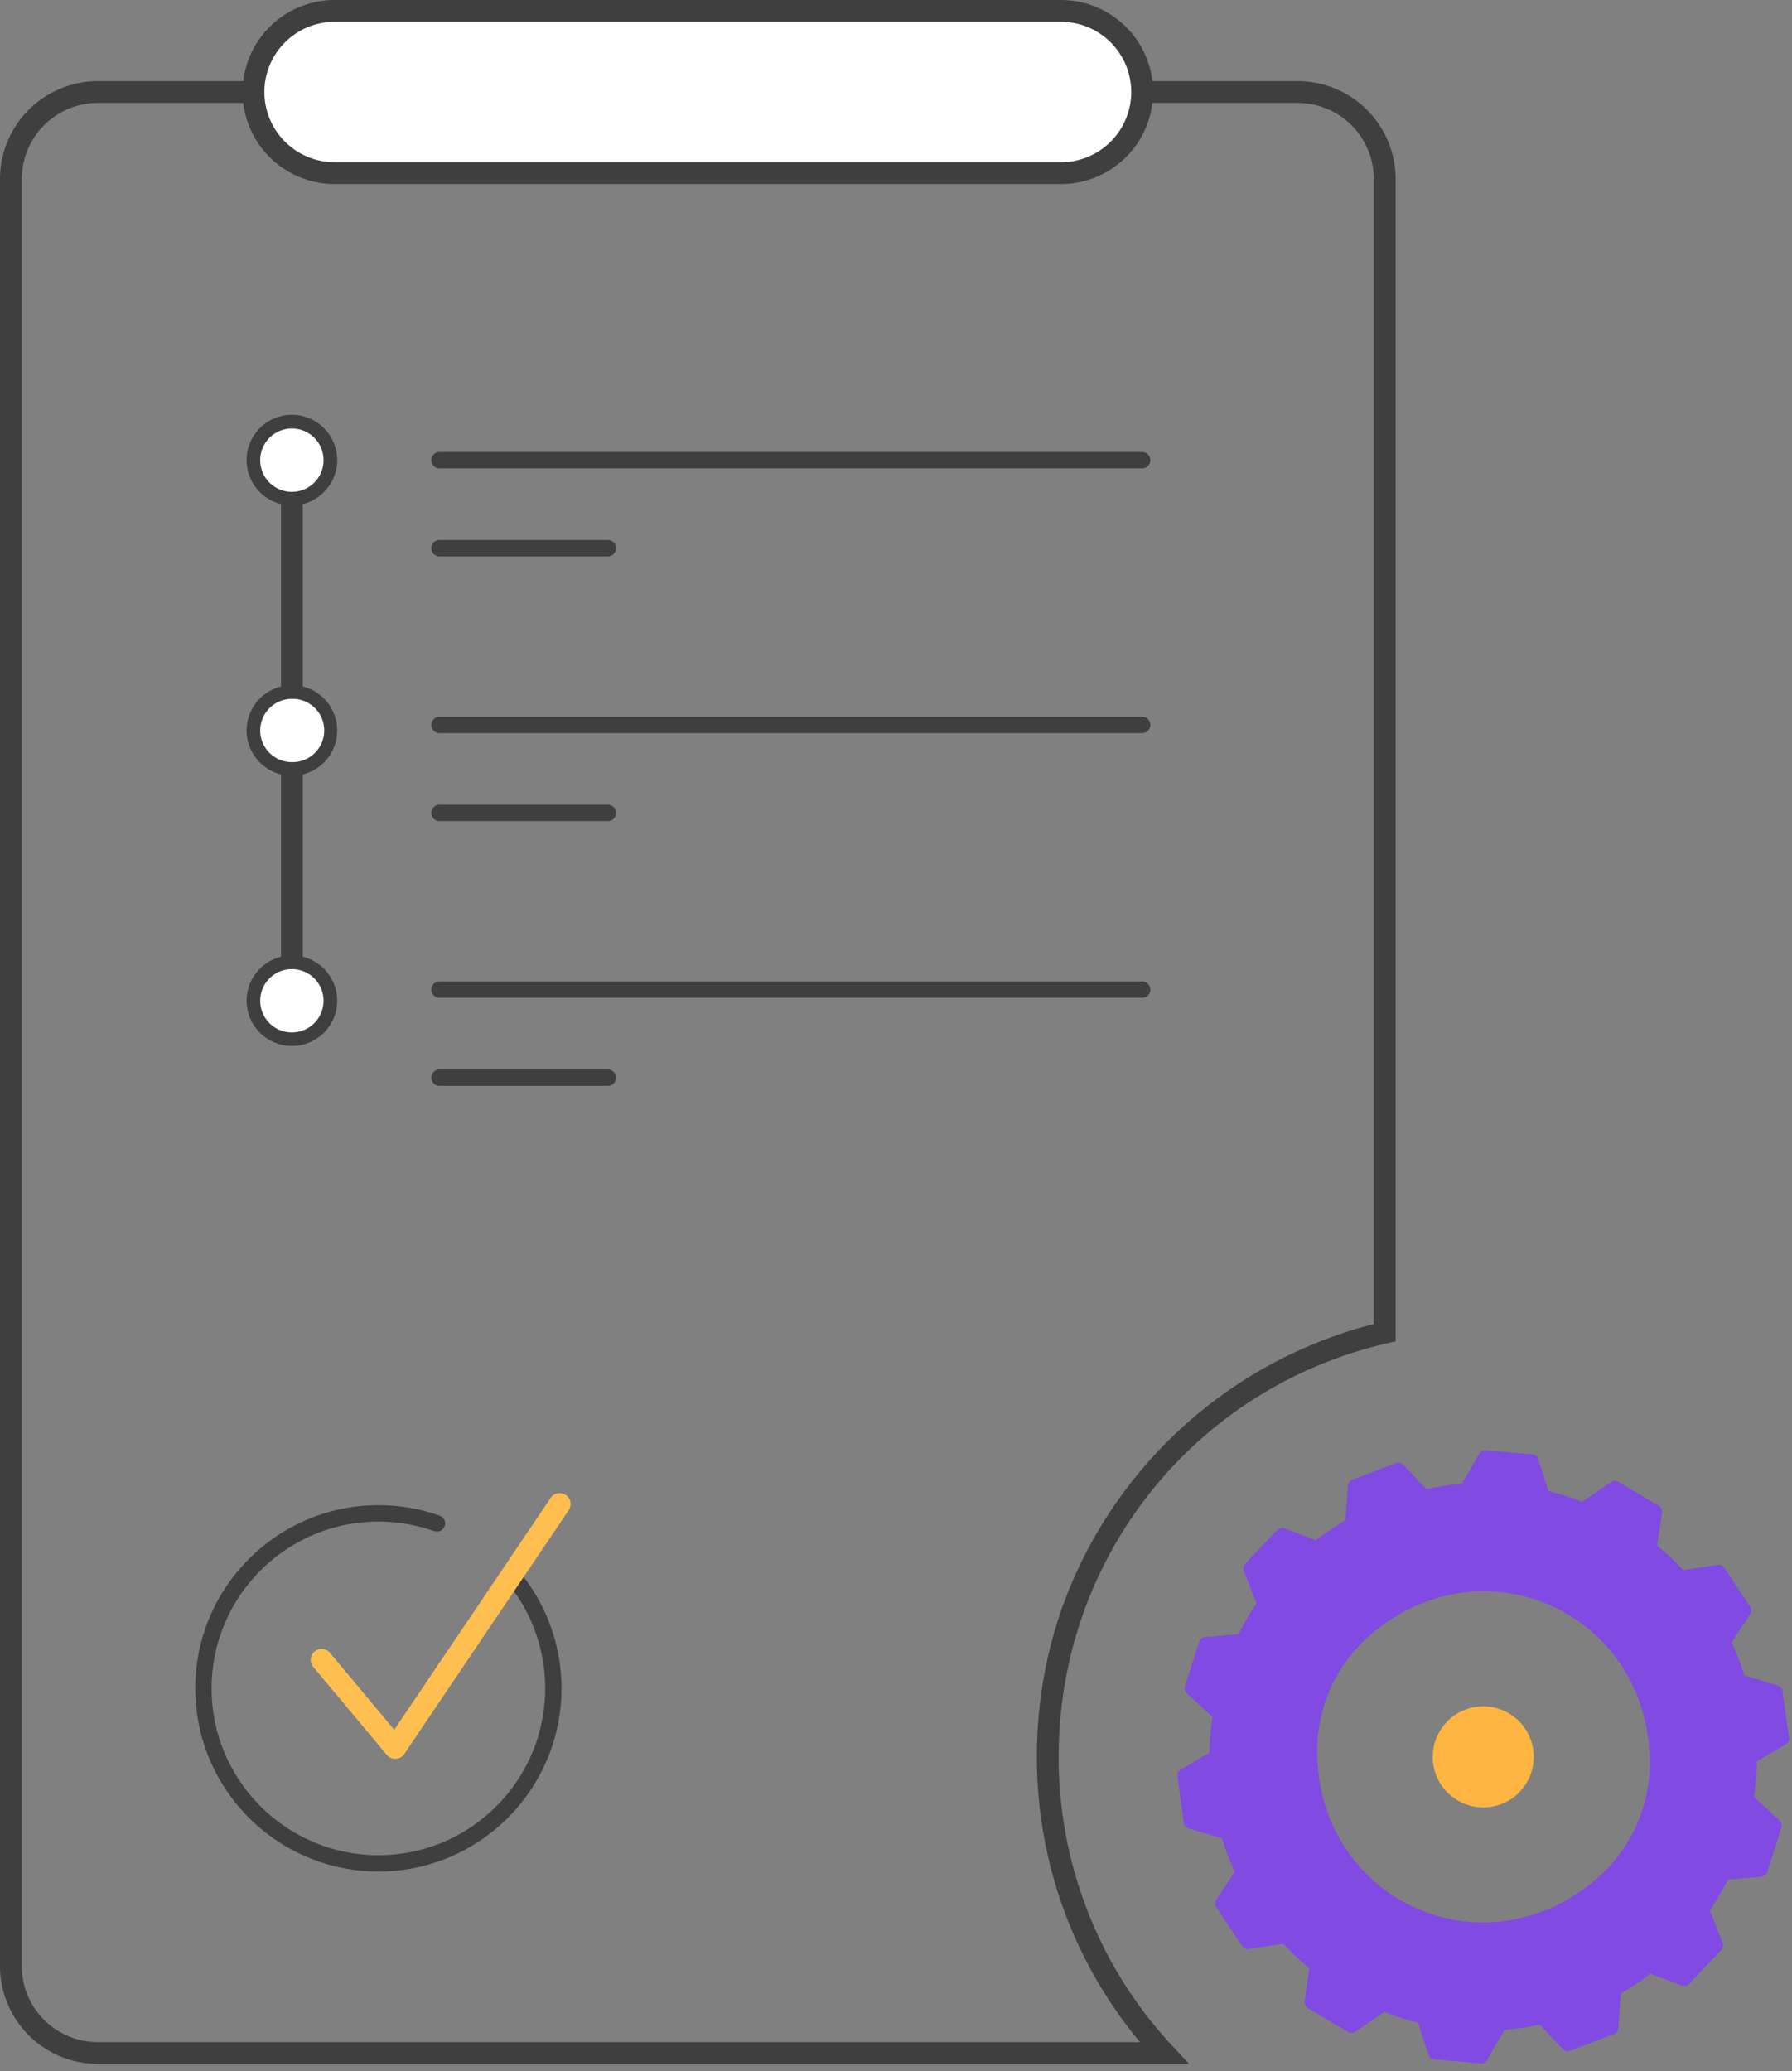 <svg width="122" height="141" fill="none" xmlns="http://www.w3.org/2000/svg"><rect width="100%" height="100%" fill="#808080" stroke="none"/><path d="M80.95 140.501H6.657A6.666 6.666 0 0 1 0 133.844V12.181a6.666 6.666 0 0 1 6.657-6.658h81.7a6.666 6.666 0 0 1 6.658 6.658v79.128l-.575.134c-13.167 3.047-22.366 14.625-22.366 28.155a28.796 28.796 0 0 0 7.722 19.656l1.158 1.247h-.004ZM6.657 7.008a5.177 5.177 0 0 0-5.173 5.173v121.663a5.177 5.177 0 0 0 5.173 5.173h70.954a30.276 30.276 0 0 1-7.022-19.419c0-7.133 2.383-13.668 6.706-19.037a30.572 30.572 0 0 1 16.232-10.425V12.181a5.177 5.177 0 0 0-5.173-5.173H6.657Z" fill="#3F3F3F"/><path d="M20.614 31.324H19.13v36.802h1.484V31.324ZM41.384 37.871H29.921a.556.556 0 1 1 0-1.113h11.463a.556.556 0 1 1 0 1.113ZM77.755 31.883H29.92a.556.556 0 1 1 0-1.113h47.838a.556.556 0 1 1 0 1.113h-.004ZM41.384 55.895H29.921a.556.556 0 1 1 0-1.114h11.463a.556.556 0 1 1 0 1.114ZM77.755 49.906H29.92a.556.556 0 1 1 0-1.113h47.838a.556.556 0 1 1 0 1.113h-.004ZM41.384 73.922H29.921a.556.556 0 1 1 0-1.113h11.463a.556.556 0 1 1 0 1.113ZM77.755 67.926H29.92a.556.556 0 1 1 0-1.114h47.838a.556.556 0 1 1 0 1.114h-.004Z" fill="#3F3F3F"/><path d="M19.872 33.947a2.62 2.62 0 1 0 0-5.24 2.62 2.62 0 0 0 0 5.24Z" fill="#fff"/><path d="M19.872 34.406a3.088 3.088 0 0 1-3.084-3.084c0-1.7 1.384-3.084 3.084-3.084 1.7 0 3.084 1.384 3.084 3.084 0 1.7-1.384 3.084-3.084 3.084Zm0-5.236a2.155 2.155 0 1 0-.001 4.313 2.155 2.155 0 0 0 0-4.313Z" fill="#3F3F3F"/><path d="M19.872 52.345a2.62 2.62 0 1 0 0-5.24 2.62 2.62 0 0 0 0 5.24Z" fill="#fff"/><path d="M19.872 52.808a3.088 3.088 0 0 1-3.084-3.08 3.09 3.09 0 0 1 3.084-3.084c1.7 0 3.084 1.385 3.084 3.084 0 1.7-1.384 3.08-3.084 3.08Zm0-5.236a2.158 2.158 0 0 0-2.156 2.156c0 1.191.965 2.153 2.156 2.153a2.155 2.155 0 1 0 0-4.309Z" fill="#3F3F3F"/><path d="M19.872 70.748a2.62 2.62 0 1 0 0-5.24 2.62 2.62 0 0 0 0 5.24Z" fill="#fff"/><path d="M19.872 71.207a3.088 3.088 0 0 1-3.084-3.084c0-1.7 1.384-3.084 3.084-3.084 1.7 0 3.084 1.384 3.084 3.084 0 1.7-1.384 3.084-3.084 3.084Zm0-5.236a2.155 2.155 0 1 0-.001 4.313 2.155 2.155 0 0 0 0-4.313Z" fill="#3F3F3F"/><path d="m120.943 115.007-2.293-.706a.2.2 0 0 1-.134-.133 18.093 18.093 0 0 0-.886-2.305.204.204 0 0 1 .014-.2l1.284-1.922a.213.213 0 0 0 0-.23l-1.751-2.624a.208.208 0 0 0-.204-.089l-2.368.36a.212.212 0 0 1-.182-.063 17.834 17.834 0 0 0-1.8-1.692.211.211 0 0 1-.074-.186l.323-2.286a.21.21 0 0 0-.1-.208l-2.713-1.603a.207.207 0 0 0-.222.008l-1.982 1.354a.211.211 0 0 1-.189.022c-.765-.3-1.551-.549-2.353-.746a.201.201 0 0 1-.148-.137l-.702-2.2a.212.212 0 0 0-.178-.145l-3.143-.267a.208.208 0 0 0-.197.104l-1.195 2.074a.197.197 0 0 1-.163.1c-.82.063-1.644.182-2.464.356a.208.208 0 0 1-.193-.059l-1.588-1.677a.207.207 0 0 0-.223-.052l-2.947 1.124a.212.212 0 0 0-.133.178l-.174 2.39a.208.208 0 0 1-.1.163c-.72.416-1.407.88-2.053 1.381a.2.2 0 0 1-.197.03l-2.156-.821a.202.202 0 0 0-.222.052l-2.167 2.29a.207.207 0 0 0-.041.219l.88 2.23a.194.194 0 0 1-.023.19 18.47 18.47 0 0 0-1.247 2.13.2.2 0 0 1-.167.111l-2.304.197a.206.206 0 0 0-.178.144l-.958 3.003a.21.21 0 0 0 .056.215l1.759 1.625a.207.207 0 0 1 .063.182 17.62 17.62 0 0 0-.197 2.464.201.201 0 0 1-.1.174l-1.99 1.173a.21.21 0 0 0-.1.208l.442 3.121a.203.203 0 0 0 .145.167l2.293.701a.202.202 0 0 1 .134.134 18.812 18.812 0 0 0 .89 2.301.202.202 0 0 1-.014.2l-1.284 1.922a.214.214 0 0 0 0 .23l1.751 2.62c.045.067.123.1.204.089l2.368-.36a.211.211 0 0 1 .182.063 18.099 18.099 0 0 0 1.803 1.693.207.207 0 0 1 .075.185l-.323 2.286a.209.209 0 0 0 .1.208l2.716 1.603a.21.21 0 0 0 .223-.007l1.982-1.355a.215.215 0 0 1 .189-.022c.764.3 1.551.549 2.353.742.07.019.126.067.148.137l.701 2.201a.203.203 0 0 0 .179.141l3.143.267a.204.204 0 0 0 .196-.104l1.195-2.074a.194.194 0 0 1 .164-.1 17.838 17.838 0 0 0 2.445-.357.209.209 0 0 1 .193.06l1.588 1.677a.208.208 0 0 0 .223.052l2.946-1.124a.21.21 0 0 0 .134-.179l.174-2.389a.212.212 0 0 1 .101-.164c.72-.415 1.406-.879 2.052-1.38a.198.198 0 0 1 .197-.03l2.156.824c.078.03.167.011.222-.052l2.167-2.29a.206.206 0 0 0 .041-.219l-.879-2.23a.202.202 0 0 1 .022-.189c.464-.683.88-1.395 1.247-2.13a.198.198 0 0 1 .167-.111l2.304-.197a.207.207 0 0 0 .178-.141l.958-3.002a.211.211 0 0 0-.056-.216l-1.759-1.625a.207.207 0 0 1-.063-.182c.123-.812.189-1.636.204-2.464 0-.07.037-.137.1-.174l1.986-1.173a.21.21 0 0 0 .1-.208l-.438-3.121a.204.204 0 0 0-.145-.167v.012Zm-11.919 12.962c-7.819 7.01-19.657 1.718-19.646-8.784 0-3.032 1.303-5.934 3.559-7.956 7.819-7.01 19.653-1.718 19.646 8.784 0 3.031-1.303 5.933-3.559 7.956Z" fill="#814AE2"/><path d="M100.841 140.462h-.041l-3.143-.267a.485.485 0 0 1-.42-.334l-.69-2.164a19.012 19.012 0 0 1-2.312-.731l-1.948 1.332a.494.494 0 0 1-.52.019l-2.716-1.603a.485.485 0 0 1-.234-.486l.316-2.246a18.579 18.579 0 0 1-1.77-1.662l-2.33.356a.49.49 0 0 1-.476-.211l-1.751-2.62a.489.489 0 0 1 0-.538l1.261-1.889a18.755 18.755 0 0 1-.872-2.264l-2.256-.69a.491.491 0 0 1-.338-.397l-.441-3.121a.48.48 0 0 1 .234-.486l1.951-1.154c.012-.813.079-1.629.197-2.424l-1.73-1.599a.493.493 0 0 1-.133-.505l.958-3.002a.478.478 0 0 1 .42-.334l2.263-.193c.36-.72.772-1.421 1.224-2.093l-.864-2.193a.483.483 0 0 1 .1-.512l2.163-2.29a.482.482 0 0 1 .524-.118l2.115.805c.638-.494 1.317-.95 2.015-1.355l.17-2.349a.485.485 0 0 1 .309-.415l2.946-1.125a.483.483 0 0 1 .523.119l1.559 1.648a18.858 18.858 0 0 1 2.423-.353l1.177-2.04a.488.488 0 0 1 .46-.242l3.139.267c.197.015.36.148.419.334l.691 2.164c.779.193 1.558.437 2.312.731l1.948-1.333a.479.479 0 0 1 .519-.014l2.713 1.603c.171.1.26.289.234.486l-.316 2.245a18.743 18.743 0 0 1 1.771 1.666l2.33-.352a.486.486 0 0 1 .475.207l1.752 2.624a.491.491 0 0 1 0 .538l-1.262 1.889c.182.39.345.783.49 1.162.137.356.263.727.382 1.098l2.256.694a.49.49 0 0 1 .338.397l.438 3.121a.483.483 0 0 1-.234.486l-1.948 1.15a19.046 19.046 0 0 1-.201 2.424l1.73 1.599a.492.492 0 0 1 .133.505l-.957 3.002a.486.486 0 0 1-.423.334l-2.264.193c-.36.72-.772 1.421-1.224 2.093l.864 2.197a.483.483 0 0 1-.1.512l-2.167 2.289a.475.475 0 0 1-.523.119l-2.119-.809a18.62 18.62 0 0 1-2.019 1.355l-.171 2.349a.488.488 0 0 1-.312.415l-2.946 1.125a.484.484 0 0 1-.527-.123l-1.559-1.647c-.79.167-1.595.285-2.404.348l-1.173 2.041a.482.482 0 0 1-.419.245l.011-.003Zm-3.088-.817 3.047.256 1.173-2.037a.476.476 0 0 1 .382-.241 18.025 18.025 0 0 0 2.408-.349.476.476 0 0 1 .453.141l1.555 1.64 2.857-1.091.171-2.345c.011-.16.1-.301.241-.382a18.744 18.744 0 0 0 2.023-1.358.482.482 0 0 1 .467-.071l2.112.805 2.104-2.223-.865-2.189a.482.482 0 0 1 .049-.449 18.4 18.4 0 0 0 1.228-2.097.48.48 0 0 1 .389-.267l2.257-.189.931-2.913-1.725-1.596a.471.471 0 0 1-.149-.427c.123-.805.189-1.621.201-2.427 0-.167.092-.323.237-.408l1.945-1.147-.427-3.028-2.249-.69a.489.489 0 0 1-.319-.319 17.769 17.769 0 0 0-.876-2.271.486.486 0 0 1 .037-.471l1.258-1.882-1.699-2.546-2.323.353a.489.489 0 0 1-.427-.149 18.303 18.303 0 0 0-1.774-1.669.48.48 0 0 1-.171-.442l.316-2.238-2.635-1.555-1.945 1.329a.492.492 0 0 1-.449.052 18.457 18.457 0 0 0-2.319-.735.48.48 0 0 1-.345-.323l-.687-2.156-3.046-.26-1.173 2.034a.497.497 0 0 1-.382.241c-.817.063-1.633.182-2.427.353a.482.482 0 0 1-.453-.141l-1.555-1.64-2.857 1.091-.17 2.345c-.012.159-.101.3-.242.382-.701.408-1.38.865-2.019 1.358a.484.484 0 0 1-.467.071l-2.112-.805-2.1 2.222.864 2.19c.06.148.041.315-.048.449a18.33 18.33 0 0 0-1.228 2.097.486.486 0 0 1-.394.267l-2.256.193-.928 2.913 1.726 1.592a.471.471 0 0 1 .148.427 18.15 18.15 0 0 0-.196 2.426.476.476 0 0 1-.238.409l-1.944 1.15.427 3.028 2.248.69a.49.49 0 0 1 .32.32 18.105 18.105 0 0 0 .875 2.267.485.485 0 0 1-.037.471l-1.258 1.882 1.7 2.542 2.323-.357a.488.488 0 0 1 .426.149 17.934 17.934 0 0 0 1.774 1.666c.13.108.197.275.175.442l-.316 2.237 2.635 1.555 1.945-1.328a.495.495 0 0 1 .449-.052c.757.297 1.536.542 2.319.731a.474.474 0 0 1 .345.323l.687 2.156.003.018Zm3.21-8.219c-1.625 0-3.254-.338-4.802-1.032-4.353-1.948-7.054-6.242-7.05-11.215 0-3.113 1.335-6.085 3.651-8.164 3.7-3.317 8.706-4.167 13.059-2.219 4.353 1.949 7.054 6.242 7.051 11.211a10.98 10.98 0 0 1-3.652 8.164c-2.386 2.138-5.314 3.251-8.257 3.251v.004Zm.06-23.101c-2.813 0-5.608 1.065-7.886 3.11a10.43 10.43 0 0 0-3.466 7.752c-.004 4.746 2.572 8.847 6.72 10.702 4.149 1.856 8.925 1.043 12.458-2.126a10.437 10.437 0 0 0 3.466-7.752c.004-4.747-2.572-8.847-6.72-10.703a11.153 11.153 0 0 0-4.572-.979v-.004Z" fill="#814AE2"/><path d="M100.978 122.761a3.162 3.162 0 1 0 0-6.325 3.162 3.162 0 0 0 0 6.325Z" fill="#FFB541"/><path d="M100.978 123.039c-.478 0-.953-.101-1.402-.301a3.41 3.41 0 0 1-1.808-1.911 3.423 3.423 0 0 1 .075-2.631 3.407 3.407 0 0 1 1.91-1.807 3.403 3.403 0 0 1 2.632.074 3.414 3.414 0 0 1 1.807 1.911 3.43 3.43 0 0 1-.074 2.631 3.408 3.408 0 0 1-1.911 1.807 3.44 3.44 0 0 1-1.229.23v-.003Zm0-6.324c-.349 0-.694.063-1.028.193a2.882 2.882 0 1 0 1.032-.189l-.004-.004Z" fill="#FFB541"/><path d="M25.765 127.402c-6.877 0-12.47-5.592-12.47-12.468 0-6.877 5.593-12.469 12.47-12.469 1.432 0 2.835.241 4.17.716a.557.557 0 1 1-.374 1.05 11.385 11.385 0 0 0-3.8-.649c-6.26 0-11.355 5.095-11.355 11.355 0 6.261 5.095 11.356 11.355 11.356 6.26 0 11.355-5.095 11.355-11.356 0-2.69-.957-5.303-2.701-7.351a.554.554 0 0 1 .063-.783.554.554 0 0 1 .783.063 12.48 12.48 0 0 1 2.965 8.071c0 6.877-5.592 12.469-12.469 12.469l.008-.004Z" fill="#3F3F3F"/><path d="M26.904 119.733a.733.733 0 0 1-.568-.267l-5.01-5.993a.743.743 0 1 1 1.14-.954l4.374 5.236 10.647-15.782a.741.741 0 0 1 1.032-.201c.341.23.43.69.2 1.032l-11.2 16.603a.741.741 0 0 1-.578.326h-.037Z" fill="#FEBF50"/><path d="M72.237.742h-49.46a5.522 5.522 0 0 0 0 11.044h49.46a5.522 5.522 0 1 0 0-11.044Z" fill="#fff"/><path d="M72.237 12.528h-49.46a6.27 6.27 0 0 1-6.263-6.264A6.27 6.27 0 0 1 22.778 0h49.46A6.27 6.27 0 0 1 78.5 6.264a6.27 6.27 0 0 1-6.264 6.264ZM22.777 1.484a4.786 4.786 0 0 0-4.779 4.78 4.786 4.786 0 0 0 4.78 4.78h49.46a4.786 4.786 0 0 0 4.779-4.78 4.786 4.786 0 0 0-4.78-4.78h-49.46Z" fill="#3F3F3F"/></svg>